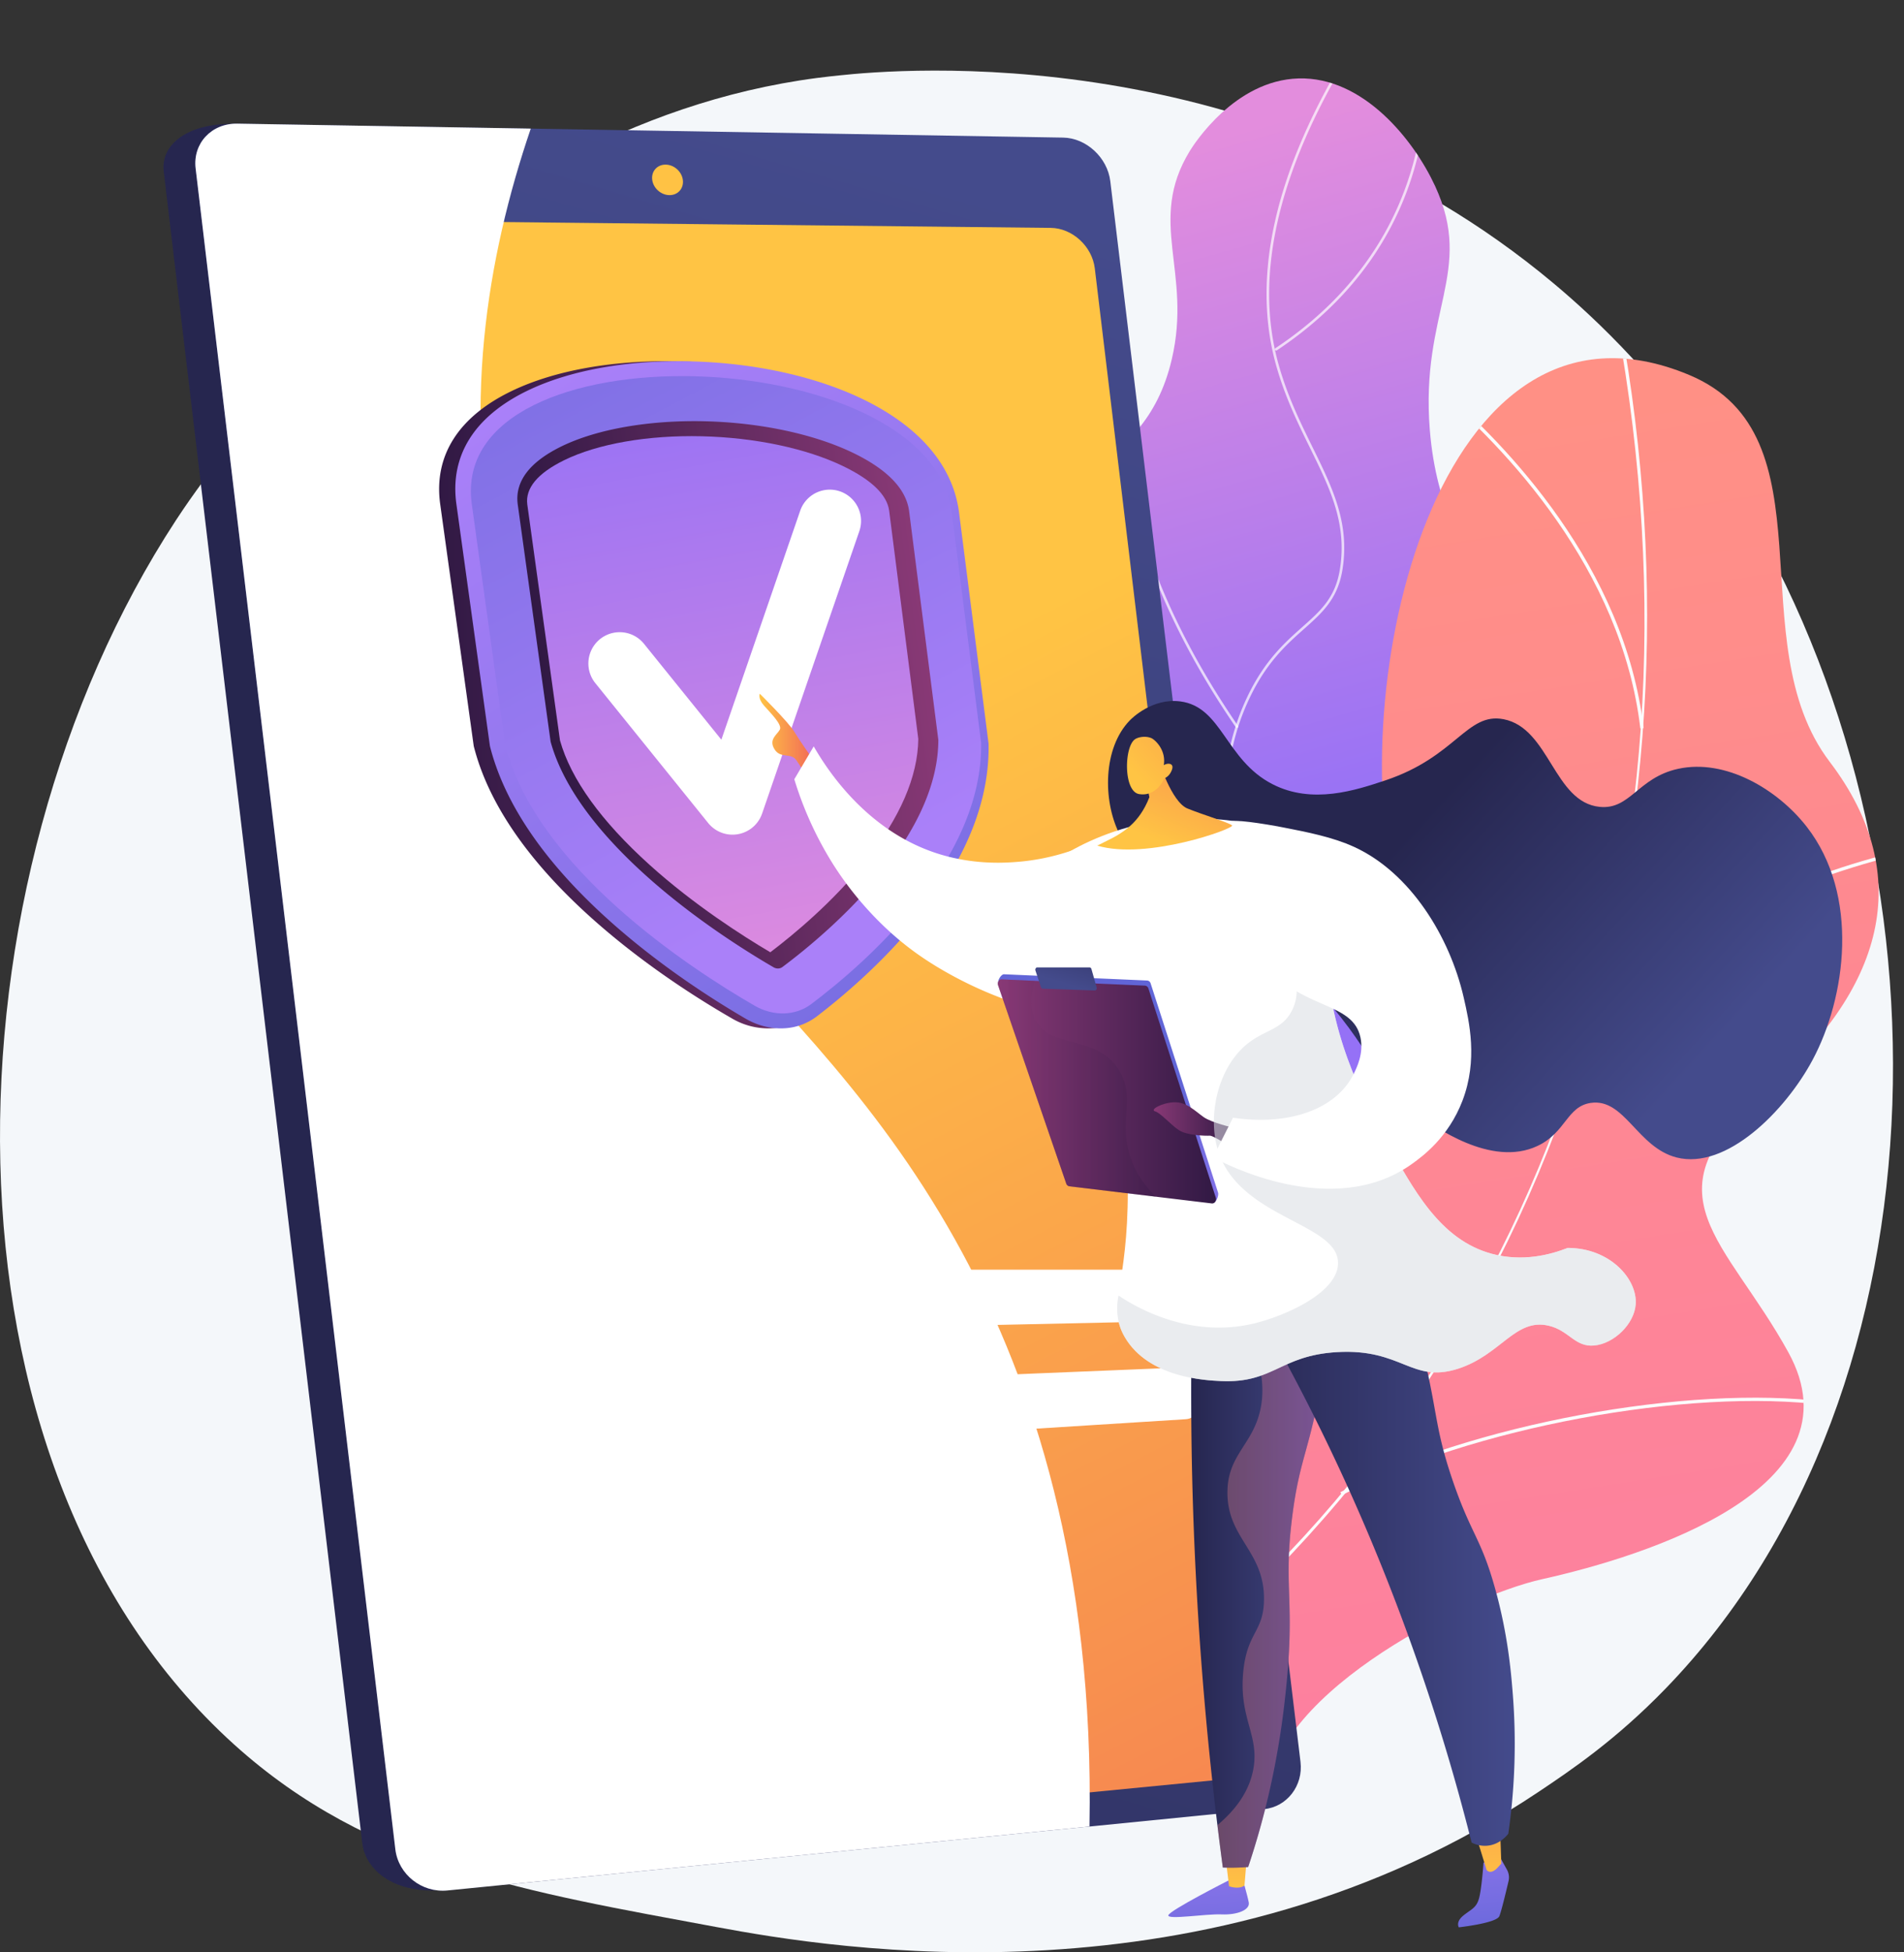 <svg xmlns="http://www.w3.org/2000/svg" xmlns:xlink="http://www.w3.org/1999/xlink" viewBox="0 0 2929.15 3002.25"><rect x="0" y="0" width="2929.15" height="3002.25" fill="#333333" stroke="none"/><defs><style>.cls-1{fill:url(#linear-gradient);}.cls-2{fill:url(#linear-gradient-2);}.cls-3{isolation:isolate;}.cls-4{fill:#f4f7fa;}.cls-5{clip-path:url(#clip-path);}.cls-14,.cls-6{fill:#fff;}.cls-6{opacity:0.7;}.cls-13,.cls-6{mix-blend-mode:soft-light;}.cls-7{clip-path:url(#clip-path-2);}.cls-8{fill:#fcfdfe;}.cls-9{fill:url(#linear-gradient-5);}.cls-10{fill:url(#linear-gradient-6);}.cls-11{fill:url(#linear-gradient-7);}.cls-12{fill:url(#linear-gradient-8);}.cls-15{fill:url(#linear-gradient-9);}.cls-16{fill:url(#linear-gradient-10);}.cls-17{fill:url(#linear-gradient-11);}.cls-18{fill:url(#linear-gradient-12);}.cls-19{fill:url(#linear-gradient-13);}.cls-20{fill:url(#linear-gradient-14);}.cls-21{fill:url(#linear-gradient-15);}.cls-22{fill:url(#linear-gradient-16);}.cls-23{fill:url(#linear-gradient-17);}.cls-24{fill:url(#linear-gradient-18);}.cls-25,.cls-32{opacity:0.3;mix-blend-mode:multiply;}.cls-25{fill:url(#linear-gradient-19);}.cls-26{fill:url(#linear-gradient-20);}.cls-27{fill:url(#linear-gradient-21);}.cls-28{fill:url(#linear-gradient-22);}.cls-29{fill:url(#linear-gradient-23);}.cls-30{fill:url(#linear-gradient-24);}.cls-31{fill:url(#linear-gradient-25);}.cls-32{fill:url(#linear-gradient-26);}.cls-33{fill:url(#linear-gradient-27);}.cls-34{fill:#d9dde3;opacity:0.57;}.cls-35{fill:url(#linear-gradient-28);}.cls-36{fill:url(#linear-gradient-29);}</style><linearGradient id="linear-gradient" x1="2017.21" y1="535.21" x2="2313.04" y2="1575.72" gradientUnits="userSpaceOnUse"><stop offset="0" stop-color="#e38ddd"/><stop offset="1" stop-color="#9571f6"/></linearGradient><linearGradient id="linear-gradient-2" x1="2493.39" y1="919.52" x2="3117.69" y2="4910.58" gradientUnits="userSpaceOnUse"><stop offset="0" stop-color="#ff9085"/><stop offset="1" stop-color="#fb6fbb"/></linearGradient><clipPath id="clip-path" transform="translate(-434.29 -243.45)"><path class="cls-1" d="M1896.83,2266.19c-78.85-90.48-52.93-270.82-.79-383.37,60.88-131.41,133.08-117.68,172.48-223.56,73.35-197.14-146.84-325.57-88.63-530.24,47.58-167.32,212.79-145,257-332.66,31.94-135.44-38.73-212.16,27.91-320.89,5.7-9.29,68.58-108.64,167.2-111.4,99.54-2.79,177.27,94.45,210.1,165.52,60.7,131.38-22.94,192.92-8.15,375.06,20.16,248,187.12,280.68,164.21,466.33-18.91,153.31-137.12,166.37-154.71,336.77-16.34,158.23,79.65,204.48,58.46,309.88C2653.21,2260.1,2057.65,2450.73,1896.83,2266.19Z"/></clipPath><clipPath id="clip-path-2" transform="translate(-434.29 -243.45)"><path class="cls-2" d="M2385.06,3019.47c-23.82,1.45-76.9-16.4-88.82-26.76-79.33-68.94-236.22-188.37-250.66-298.53-2.46-18.81,77.37-52,85.76-71.3,45.76-33.51,63.72-42.3,91.57-95.53,82.24-157.15-213.89-366,56.38-511.07,198-106.26,389.74-67.76,304.51-390.36s60-968,448.86-806c223.17,93,75.26,409.47,216.46,595,134.17,176.32,82.27,352.56-102.36,509.14s-56.84,225.31,38.78,399c114.84,208.61-219.8,313.53-378.43,348.78C2679.37,2700.24,2373.25,2858.72,2385.06,3019.47Z"/></clipPath><linearGradient id="linear-gradient-5" x1="1517.48" y1="1729.67" x2="1039.82" y2="1781.78" gradientUnits="userSpaceOnUse"><stop offset="0" stop-color="#444b8c"/><stop offset="1" stop-color="#26264f"/></linearGradient><linearGradient id="linear-gradient-6" x1="1938.35" y1="525.63" x2="757.23" y2="4546.66" xlink:href="#linear-gradient-5"/><linearGradient id="linear-gradient-7" x1="1418.46" y1="1493.21" x2="2551" y2="3687.5" gradientUnits="userSpaceOnUse"><stop offset="0" stop-color="#ffc444"/><stop offset="1" stop-color="#f36f56"/></linearGradient><linearGradient id="linear-gradient-8" x1="1495.76" y1="426.59" x2="107.62" y2="4186.12" xlink:href="#linear-gradient-7"/><linearGradient id="linear-gradient-9" x1="1109.85" y1="1311.91" x2="1940.57" y2="1311.91" gradientUnits="userSpaceOnUse"><stop offset="0" stop-color="#311944"/><stop offset="1" stop-color="#893976"/></linearGradient><linearGradient id="linear-gradient-10" x1="1515.81" y1="810.47" x2="2310.82" y2="2110.76" gradientTransform="matrix(1, 0, 0.14, 0.99, -372.32, 27.68)" gradientUnits="userSpaceOnUse"><stop offset="0" stop-color="#aa80f9"/><stop offset="1" stop-color="#6165d7"/></linearGradient><linearGradient id="linear-gradient-11" x1="1937.4" y1="1551.22" x2="1290" y2="249.43" xlink:href="#linear-gradient-10"/><linearGradient id="linear-gradient-12" x1="1463.98" y1="1297" x2="2065.09" y2="1297" gradientTransform="matrix(1, 0, 0.14, 0.99, -372.32, 27.68)" xlink:href="#linear-gradient-9"/><linearGradient id="linear-gradient-13" x1="1865.11" y1="1779.47" x2="1683.29" y2="788.59" gradientTransform="matrix(1, 0, 0.14, 0.99, -372.32, 27.68)" xlink:href="#linear-gradient"/><linearGradient id="linear-gradient-14" x1="2903.94" y1="2976.75" x2="2928.94" y2="3294.98" gradientTransform="translate(-626.26)" xlink:href="#linear-gradient-10"/><linearGradient id="linear-gradient-15" x1="2963.32" y1="3154.33" x2="2958.79" y2="2825.63" gradientTransform="translate(-626.26)" xlink:href="#linear-gradient-7"/><linearGradient id="linear-gradient-16" x1="3325" y1="2939.53" x2="3350.07" y2="3258.6" gradientTransform="translate(-626.26)" xlink:href="#linear-gradient-10"/><linearGradient id="linear-gradient-17" x1="3349.42" y1="3148.37" x2="3344.89" y2="2819.71" gradientTransform="translate(-626.26)" xlink:href="#linear-gradient-7"/><linearGradient id="linear-gradient-18" x1="2266.85" y1="2622.08" x2="2484.12" y2="2622.08" gradientUnits="userSpaceOnUse"><stop offset="0" stop-color="#26264f"/><stop offset="1" stop-color="#444b8c"/></linearGradient><linearGradient id="linear-gradient-19" x1="2281.87" y1="2622.09" x2="2484.11" y2="2622.09" xlink:href="#linear-gradient-2"/><linearGradient id="linear-gradient-20" x1="2327.16" y1="2598.14" x2="2764.55" y2="2598.14" xlink:href="#linear-gradient-18"/><linearGradient id="linear-gradient-21" x1="2639.37" y1="1482.95" x2="3057.36" y2="1865.52" xlink:href="#linear-gradient-18"/><linearGradient id="linear-gradient-22" x1="1602.57" y1="1373.91" x2="1680.38" y2="1373.91" xlink:href="#linear-gradient-7"/><linearGradient id="linear-gradient-23" x1="2172.89" y1="1861.7" x2="2036.74" y2="2087.38" gradientUnits="userSpaceOnUse"><stop offset="0" stop-color="#6165d7"/><stop offset="1" stop-color="#aa80f9"/></linearGradient><linearGradient id="linear-gradient-24" x1="1969.34" y1="1921.84" x2="2305.08" y2="1921.84" gradientUnits="userSpaceOnUse"><stop offset="0" stop-color="#893976"/><stop offset="1" stop-color="#311944"/></linearGradient><linearGradient id="linear-gradient-25" x1="2112.11" y1="1625.1" x2="2072.08" y2="1756.12" xlink:href="#linear-gradient-18"/><linearGradient id="linear-gradient-26" x1="1969.34" y1="1916.66" x2="2212.61" y2="1916.66" xlink:href="#linear-gradient-24"/><linearGradient id="linear-gradient-27" x1="2209.14" y1="1971.03" x2="2331.99" y2="1971.03" xlink:href="#linear-gradient-24"/><linearGradient id="linear-gradient-28" x1="2536.19" y1="1724.83" x2="2693.39" y2="1496.62" gradientTransform="translate(-614.82 371.98) rotate(-11.85)" xlink:href="#linear-gradient-7"/><linearGradient id="linear-gradient-29" x1="2518.35" y1="1612.83" x2="2796.2" y2="1445.55" gradientTransform="translate(-614.82 371.98) rotate(-11.85)" xlink:href="#linear-gradient-7"/></defs><title>garantia</title><g class="cls-3"><g id="Illustration"><path class="cls-4" d="M2996.16,2840.67c-75.8,78.13-143.63,124.06-195.56,158.74-506.46,338.17-1085.41,240.7-1264.41,207.39-288.78-53.75-532.56-91.67-742-280.9-475.93-430-452.78-1327-89.11-1882.59,43.12-65.89,406.24-604.14,986.44-680,14.19-1.86,24.77-2.91,34-3.9,89.75-9.5,646-59.65,1099.47,320.31,64.92,54.39,169.4,152.49,266.28,302.12C3445.55,1529,3446.68,2376.3,2996.16,2840.67Z" transform="translate(-434.29 -243.45)"/><path class="cls-1" d="M1896.83,2266.19c-78.85-90.48-52.93-270.82-.79-383.37,60.88-131.41,133.08-117.68,172.48-223.56,73.35-197.14-146.84-325.57-88.63-530.24,47.58-167.32,212.79-145,257-332.66,31.94-135.44-38.73-212.16,27.91-320.89,5.7-9.29,68.58-108.64,167.2-111.4,99.54-2.79,177.27,94.45,210.1,165.52,60.7,131.38-22.94,192.92-8.15,375.06,20.16,248,187.12,280.68,164.21,466.33-18.91,153.31-137.12,166.37-154.71,336.77-16.34,158.23,79.65,204.48,58.46,309.88C2653.21,2260.1,2057.65,2450.73,1896.83,2266.19Z" transform="translate(-434.29 -243.45)"/><g class="cls-5"><path class="cls-6" d="M2007.47,2411.17a2,2,0,0,1-.57-3.91c101.44-30.49,192.06-80.86,269.33-149.72,73.18-65.22,148.85-132.65,168.89-234.29,15.15-76.84-10.55-126.52-43.09-189.41-31.7-61.28-71.15-137.55-81.1-263.6-5.68-72-12.74-161.56,32.71-256.17,26.49-55.12,57.14-82.37,84.19-106.41,28.28-25.14,50.62-45,57.69-88.19,11.54-70.5-14.92-124.28-45.56-186.54-18.94-38.48-38.52-78.27-52.35-127.3-38.92-138-1.14-301.41,112.3-485.68a2,2,0,1,1,3.39,2.09c-112.83,183.29-150.46,345.62-111.85,482.51,13.73,48.68,33.23,88.3,52.08,126.62,30.95,62.88,57.67,117.18,45.92,188.95-7.29,44.58-31.24,65.87-59,90.52-26.77,23.79-57.1,50.76-83.24,105.16-45,93.64-38,182.62-32.33,254.12,9.88,125.25,49.13,201.12,80.66,262.08,32.9,63.59,58.88,113.81,43.46,192-20.3,102.95-96.48,170.84-170.14,236.5-77.72,69.25-168.84,119.91-270.84,150.56A2,2,0,0,1,2007.47,2411.17Z" transform="translate(-434.29 -243.45)"/><path class="cls-6" d="M2337.2,1362.76a2,2,0,0,1-1.65-.86c-119.22-173.37-160-317.32-173.17-407.54-14.32-97.92-.17-155.65,0-156.23a2,2,0,0,1,3.87,1c-.15.57-14.13,57.72.13,154.94,13.17,89.76,53.78,233,172.48,405.59a2,2,0,0,1-.51,2.77A2,2,0,0,1,2337.2,1362.76Z" transform="translate(-434.29 -243.45)"/><path class="cls-6" d="M2338.72,1673.21a2,2,0,0,1-1.8-1.13,2,2,0,0,1,.94-2.66c100.67-48.12,183.45-110.32,246-184.85a591,591,0,0,0,110.94-201c40.14-125.6,26.17-226.77,26-227.77a2,2,0,1,1,3.94-.57c.15,1,14.25,102.93-26.12,229.38A594.89,594.89,0,0,1,2587,1487c-63,75-146.21,137.6-247.44,186A2,2,0,0,1,2338.72,1673.21Z" transform="translate(-434.29 -243.45)"/><path class="cls-6" d="M2359.23,2190.52a2,2,0,0,1-1-.26c-208.81-120.81-296.92-269.47-334.07-372.9-40.28-112.16-31-196.94-30.88-197.78a2,2,0,1,1,4,.46c-.1.84-9.28,84.86,30.75,196.19,37,102.74,124.58,250.43,332.24,370.57a2,2,0,0,1-1,3.72Z" transform="translate(-434.29 -243.45)"/><path class="cls-6" d="M2397.6,782.53a2,2,0,0,1-1.66-.89,2,2,0,0,1,.55-2.77c159.82-106.25,210.11-245.42,224.15-343.46,15.23-106.33-7.68-188.6-7.91-189.42a2,2,0,1,1,3.84-1.09c.23.82,23.35,83.78,8,190.91-14.13,98.9-64.79,239.27-225.91,346.39A2,2,0,0,1,2397.6,782.53Z" transform="translate(-434.29 -243.45)"/></g><path class="cls-2" d="M2385.06,3019.47c-23.82,1.45-76.9-16.4-88.82-26.76-79.33-68.94-236.22-188.37-250.66-298.53-2.46-18.81,77.37-52,85.76-71.3,45.76-33.51,63.72-42.3,91.57-95.53,82.24-157.15-213.89-366,56.38-511.07,198-106.26,389.74-67.76,304.51-390.36s60-968,448.86-806c223.17,93,75.26,409.47,216.46,595,134.17,176.32,82.27,352.56-102.36,509.14s-56.84,225.31,38.78,399c114.84,208.61-219.8,313.53-378.43,348.78C2679.37,2700.24,2373.25,2858.72,2385.06,3019.47Z" transform="translate(-434.29 -243.45)"/><g class="cls-7"><path class="cls-8" d="M2175.61,2852.27l-3-4.06c625.63-468.32,905.6-1257.09,748.93-2109.94l5-.92c74.25,404.19,49,809.41-73,1171.84C2725.2,2290.22,2490.8,2616.34,2175.61,2852.27Z" transform="translate(-434.29 -243.45)"/><path class="cls-8" d="M3243.22,2404.3c-212-27.27-546,34.81-744.52,138.39l-2.35-4.5c199.31-104,534.64-166.3,747.51-138.93Z" transform="translate(-434.29 -243.45)"/><path class="cls-8" d="M2297.37,2758.93l-4-3.06c70.19-92.84,90.76-217.6,61.12-370.82-21.73-112.34-69.45-237.09-141.83-370.77l4.46-2.41c72.63,134.13,120.52,259.37,142.35,372.22C2389.36,2538.78,2368.48,2664.89,2297.37,2758.93Z" transform="translate(-434.29 -243.45)"/><path class="cls-8" d="M2868.8,1857.08l-4.2-2.85c123.32-181.81,338.69-265.35,497.66-303.42l1.18,4.94C3205.35,1593.61,2991.2,1676.62,2868.8,1857.08Z" transform="translate(-434.29 -243.45)"/><path class="cls-8" d="M2962.82,1363.06l-5,.59C2929,1117.86,2748.56,930.92,2643.6,841.37l3.3-3.86C2752.42,927.54,2933.79,1115.54,2962.82,1363.06Z" transform="translate(-434.29 -243.45)"/></g><path class="cls-9" d="M2087.84,526.22l291,2418.74c4.36,36.26-20.64,68.77-55.65,72.25l-1212,133.06c-74.25,4.62-114.91-33.31-119.49-71.88L686.14,506.87c-4.56-38.35,31.87-73.08,106.43-73.08l1223.08,25.76C2051.06,460.15,2083.5,490.14,2087.84,526.22Z" transform="translate(-434.29 -243.45)"/><path class="cls-10" d="M2142.39,522.06,2435,2952.89c4.38,36.45-20.7,69.13-55.84,72.63l-1256.56,125.1c-39.4,3.92-75.5-24.58-80.11-63.34L735.25,502.47c-4.58-38.54,24.36-69.53,64.18-68.86l1270.49,21.44C2105.46,455.65,2138,485.8,2142.39,522.06Z" transform="translate(-434.29 -243.45)"/><path class="cls-11" d="M2118.54,656.14,2389.74,2910c4.1,34-19.39,64.52-52.28,67.72L1155.71,3092.6c-36.62,3.56-70.19-23-74.48-59.12L797.31,645.72c-4.27-35.9,22.59-64.94,59.58-64.55l1193.88,12.72C2084,594.24,2114.47,622.25,2118.54,656.14Z" transform="translate(-434.29 -243.45)"/><path class="cls-12" d="M1484.83,520.39c1.55,12.94-7.74,23.3-20.76,23.13s-24.87-10.81-26.42-23.77,7.77-23.33,20.81-23.14S1483.28,507.45,1484.83,520.39Z" transform="translate(-434.29 -243.45)"/><g class="cls-13"><path class="cls-14" d="M1914.23,2169.08c-241.93-447.3-603.34-581.19-712.15-1042.17-58.82-249.18-18.74-487.68,48.75-685.68l-451.4-7.62c-39.82-.67-68.76,30.32-64.18,68.86l307.23,2584.81c4.61,38.76,40.71,67.26,80.11,63.34l987.78-98.34C2117.67,2651.48,2022.07,2368.46,1914.23,2169.08Z" transform="translate(-434.29 -243.45)"/></g><g class="cls-13"><path class="cls-14" d="M2216.33,2196H1110.83c-28.35,0-47.3,23.31-42,52.05h0c5.28,28.75,32.7,51.56,61,50.95l1101.14-23.74c16.55-.36,26.62-18.25,22.63-39.95h0C2249.54,2213.59,2233,2196,2216.33,2196Z" transform="translate(-434.29 -243.45)"/><path class="cls-14" d="M2244,2346.67l-1097.21,45.15c-28.14,1.15-46.92,25.41-41.63,54.15s32.53,50.61,60.56,48.84l1092.84-68.88c16.43-1,26.4-19.47,22.41-41.17S2260.51,2346,2244,2346.67Z" transform="translate(-434.29 -243.45)"/></g><path class="cls-15" d="M1618.68,1824.86a110,110,0,0,1-58.08-15.1c-55.42-31.92-138-84.65-215.26-153.66-98-87.58-159.42-176.6-181.9-264l-.35-1.37-51.73-373c-9.81-73.72,28.43-133.56,109.93-172.88,67.35-32.49,160.19-48.58,260.94-45.56,99.57,3,194.18,24.28,266.83,59.77,86.35,42.18,136.61,101.47,146,171.75l45.5,356.41,0,1.31c1.22,83.71-32.9,170.24-101.92,257.74-55.35,70.18-121.06,125.8-166.68,160.25A92.29,92.29,0,0,1,1618.68,1824.86Z" transform="translate(-434.29 -243.45)"/><path class="cls-16" d="M1638.36,1824.86c-19.54.59-39.37-4.62-57.33-15.1-54.75-31.92-136.38-84.65-212.69-153.66-96.84-87.58-157.62-176.6-180-264l-.35-1.37-51.71-373c-9.81-73.72,27.82-133.56,108.18-172.88,66.4-32.49,158-48.58,257.41-45.56,98.26,3,191.66,24.28,263.41,59.77,85.29,42.18,135,101.47,144.33,171.75l45.53,356.41,0,1.31c1.35,83.71-32.17,170.24-100.12,257.74-54.5,70.18-119.24,125.8-164.19,160.25A90.19,90.19,0,0,1,1638.36,1824.86Z" transform="translate(-434.29 -243.45)"/><path class="cls-17" d="M1160,1018l51.47,371.12c48.67,189.36,282.89,342.67,383.77,400.92,28.9,16.68,62.88,15.69,87-2.45,82.88-62.44,264.08-219.65,261.45-401.71l-45.37-355.43C1863.21,766.73,1123.39,742.62,1160,1018Z" transform="translate(-434.29 -243.45)"/><path class="cls-18" d="M1631.4,1732.8a13.55,13.55,0,0,1-7.16-1.9c-41.56-24.17-122.62-74.79-196.08-140.89-79.35-71.41-128.87-140.83-146.79-206l-50.6-365c-4.58-35,18.07-65,67.09-89,54.73-26.77,135.63-40.82,221.58-38.7,85.09,2.09,167.82,19.86,227.32,48.61,52.63,25.43,81.51,55.41,86.09,89.22l45,352.34c-.23,63.1-29,131.12-85.86,202.62-53.48,67.23-119.3,120.53-154,146.44A11.49,11.49,0,0,1,1631.4,1732.8Z" transform="translate(-434.29 -243.45)"/><path class="cls-19" d="M1619.33,1707.85c-42-24.82-117.27-72.75-185.53-134.28-74.59-67.24-121.16-131.75-138-191.45l-50.31-362.86c-3.27-25,15.79-48,56.51-68,51.83-25.45,129.16-38.86,211.78-36.93,81.83,1.91,161,18.67,217.42,45.88,43.87,21.14,67.71,44.2,71,68.62l44.8,351.05c-.67,57.92-28.07,121.26-81.77,188.63C1715.36,1631.06,1654.35,1681.35,1619.33,1707.85Z" transform="translate(-434.29 -243.45)"/><path class="cls-14" d="M1561.22,1527a48.12,48.12,0,0,1-37.44-17.9l-173.87-215.41a48.13,48.13,0,0,1,74.9-60.46l119.24,147.73,121.27-352.07a48.12,48.12,0,1,1,91,31.34l-149.59,434.31a48.17,48.17,0,0,1-45.51,32.46Z" transform="translate(-434.29 -243.45)"/><path class="cls-20" d="M2322.9,3135.92s-89.73,45.6-91.2,52.88,57.71-2.44,81.87-1.39,44-6.93,41.84-18.37-10.64-40.22-10.64-40.22Z" transform="translate(-434.29 -243.45)"/><path class="cls-21" d="M2319.62,3098.92l5.46,45.17s14.2,5.65,23.75-1l4.07-49.55Z" transform="translate(-434.29 -243.45)"/><path class="cls-22" d="M2742.22,3100l10.44,18.73a24.62,24.62,0,0,1,2.39,17.52c-3.65,15.58-10.94,45.94-14.12,53.86-4.33,10.79-62.4,17.19-62.4,17.19s-5.18-8.15,6.88-18,19.81-11.39,24.06-25.91,7.1-55.6,7.1-55.6Z" transform="translate(-434.29 -243.45)"/><path class="cls-23" d="M2698.78,3052.39c3.81,3.4,22.46,66.69,22.46,66.69s6,8.63,17.51-4.1,5.19-5.72,5.19-5.72l-2.15-62.25Z" transform="translate(-434.29 -243.45)"/><path class="cls-24" d="M2270.25,2191.35c-4.74,134.75-4.93,281.15,2,437.56,7.81,176.12,23.5,338.89,43.27,486.45,7.36.27,15.08.31,23.15.06,5.45-.17,10.73-.47,15.83-.86a1219.61,1219.61,0,0,0,33.25-118.9A1265.69,1265.69,0,0,0,2411,2856.45c17.28-152.63-3-165.94,11.05-279,12.42-100.18,30.08-104.09,50.82-246.32,22.5-154.32,5.75-177.47-2.4-185.83C2435.77,2109.64,2354.33,2133.88,2270.25,2191.35Z" transform="translate(-434.29 -243.45)"/><path class="cls-25" d="M2470.44,2145.25c-33.07-34-108.69-13.4-188.57,38.43,91.89,111,101.91,183,90.89,229.73-12.45,52.81-50.3,68-50.16,125.76.18,71,57.46,89.75,56.24,164.84-.8,49.65-26,49.14-31.92,110.46-7,72.56,25.85,97.56,15.2,151.25-4.58,23.1-17.66,53.27-54.9,84.36,2.68,22.05,5.44,43.87,8.31,65.29,7.34.25,15.07.3,23.14,0,5.45-.16,10.73-.46,15.83-.85a1219.61,1219.61,0,0,0,33.25-118.9A1265.69,1265.69,0,0,0,2411,2856.45c17.27-152.63-3-165.94,11.05-279,12.42-100.18,30.08-104.09,50.82-246.32C2495.33,2176.76,2478.59,2153.61,2470.44,2145.25Z" transform="translate(-434.29 -243.45)"/><path class="cls-26" d="M2327.16,2189.09A3145.12,3145.12,0,0,1,2568,2672.45a3269.3,3269.3,0,0,1,130.21,404.46,43.89,43.89,0,0,0,26.49,4.59c17.09-2.52,27.33-14.72,30-18.12a972.82,972.82,0,0,0,6.88-214.86c-2.71-34.21-7.52-91.18-27-161.5-21.85-78.78-36.86-83.21-65.36-166.55-29.58-86.5-22.41-108.09-50.74-216.34a1538.75,1538.75,0,0,0-63.25-189.81Z" transform="translate(-434.29 -243.45)"/><path class="cls-27" d="M2306.11,1626.68c-87.37-57.06-124.8-50.48-150.13-101.73-25.05-50.69-25-131.12,16.46-173.72,3-3.13,34.62-34.57,77.35-29.19,64.63,8.16,69.39,89.8,141.89,127.21,61.42,31.69,128.41,9.4,173.74-5.69,109.17-36.33,125.38-105,182-94.1,70.92,13.73,77.19,127.77,147.85,134.79,47.23,4.7,58.48-44.85,120.56-58.49,73-16,153,31.37,197.9,89,82.06,105.36,60.44,262.61,9.1,358.6-42.18,78.86-132.88,169.57-209.27,150.06-60.36-15.42-80-91.5-131.94-83.93-36.91,5.39-38.25,45.49-81.88,66.13-71.66,33.89-160.12-30.71-184.25-48.33-68.78-50.23-57.83-82.35-146.51-183C2433.92,1734.49,2383.47,1677.2,2306.11,1626.68Z" transform="translate(-434.29 -243.45)"/><path class="cls-28" d="M1680.38,1404.74s-14.76-20.66-24.13-36-53.1-58.48-53.1-58.48-3.33,6.84,6.08,17.79,29.22,29.73,24.67,37.66-17.38,14.94-8.12,29.94,25.34,4.75,33.57,16.78,16.65,25.14,16.65,25.14Z" transform="translate(-434.29 -243.45)"/><path class="cls-14" d="M1686.14,1391.26l-29.87,50.53a542.52,542.52,0,0,0,59.54,130.49c13.81,21.88,56.63,86.07,129.12,137.7,98.68,70.27,278.46,135.83,331.09,61,47-66.73-28.84-214.63-42.8-241.18-28.25,14.81-74.67,34.45-134.35,39.09-19.55,1.53-70.45,5-127.8-14.7C1764.94,1517.79,1706,1425.79,1686.14,1391.26Z" transform="translate(-434.29 -243.45)"/><path class="cls-14" d="M2018.09,1617c5,25,82.58,11.57,98.59,56.86,8.6,24.31-9.65,39.75-10.41,81-.86,46.21,21.16,72.45,38.06,108.8,24.75,53.25,24.84,105.44,25,209.82.26,148.59-32.59,178.47-4.55,226.36,36.51,62.33,124.17,66.31,147.86,67.39,81,3.68,90.64-39.36,178.56-44.5,100.41-5.88,114.71,48.7,186.53,25.43,65.6-21.27,87.67-77.84,138.75-66.12,31.93,7.31,40.39,33.33,70.52,30.51s61.55-32.82,63.69-63.58c2.65-38.23-39.14-86.4-104.64-86.47-26,10.21-69.16,22.05-117.15,8.9-78.61-21.54-119.5-96.29-164.91-179.3-31.42-57.42-89.16-163-89.85-301.37-.28-57.08,9.36-73.78-4.55-104.28-45.17-99.06-220.44-84.28-235.29-82.85C2114.9,1515.17,2012.09,1586.9,2018.09,1617Z" transform="translate(-434.29 -243.45)"/><path class="cls-29" d="M1978.93,1741.7l220.15,9.6a6.05,6.05,0,0,1,5.35,4.39l103.71,321.67c1.49,4.61-3.18,16.15-7.54,15.63L2083,2059.88a6.08,6.08,0,0,1-4.91-4.22l-107.9-300.24C1968.61,1751,1974.67,1741.51,1978.93,1741.7Z" transform="translate(-434.29 -243.45)"/><path class="cls-30" d="M1975.51,1749.57l220.15,9.61a6,6,0,0,1,5.36,4.38l103.7,321.67c1.49,4.61-1.86,9.37-6.22,8.85l-219-26.33a6.08,6.08,0,0,1-4.91-4.21l-104.88-305C1968.21,1754.14,1971.25,1749.39,1975.51,1749.57Z" transform="translate(-434.29 -243.45)"/><path class="cls-31" d="M2035.71,1761.55l-8.48-25.64c-.77-2.32.77-4.78,3-4.78h80.14a3.23,3.23,0,0,1,3,2.48l8.06,28.36c.66,2.33-.94,4.69-3.12,4.62l-79.71-2.73A3.21,3.21,0,0,1,2035.71,1761.55Z" transform="translate(-434.29 -243.45)"/><path class="cls-32" d="M2171.23,2016.21c-14.3-51.84,9.23-85.6-14.79-125.89-34-57-107-32.86-129.65-78.84-6.12-12.4-9-30.88-.79-59.71l-50.49-2.2c-4.26-.18-7.3,4.56-5.77,9l104.88,305a6.08,6.08,0,0,0,4.91,4.21l133.08,16C2188.91,2060.64,2177,2037.29,2171.23,2016.21Z" transform="translate(-434.29 -243.45)"/><path class="cls-33" d="M2332,1977.69s-33.26-7.4-46.09-16.43-26.44-23.54-45.36-22.75-37.95,11.55-29.21,14,25.06,21.85,37.53,29.48,41,8.32,46.27,7.9,26.25,13.67,26.25,13.67Z" transform="translate(-434.29 -243.45)"/><path class="cls-34" d="M2846.07,2162.56c-26,10.21-69.16,22.05-117.14,8.9-78.62-21.54-119.51-96.28-164.92-179.3-31.42-57.42-89.16-163-89.85-301.38-.28-57.07,9.36-73.77-4.55-104.27a105.83,105.83,0,0,0-7.62-13.68c-34.32,25.93-47.63,51.91-51.52,74.72-9.47,55.51,35.17,100.9,11.94,148.78-18.43,38-54.71,28.07-88.71,72.48-29.55,38.6-39.16,96.51-26.46,141,30.8,107.89,186.25,113.25,185.5,176.43-.54,45.55-81.8,80.83-128.42,92.23-103.78,25.39-190.12-29.87-209.2-42.74a93.68,93.68,0,0,0,.89,43.52,81.78,81.78,0,0,0,8.79,20.67c36.51,62.33,124.17,66.31,147.86,67.39,81,3.68,90.64-39.36,178.56-44.5,100.41-5.88,114.71,48.7,186.53,25.43,65.6-21.27,87.67-77.84,138.75-66.12,31.93,7.31,40.39,33.33,70.52,30.51s61.55-32.82,63.69-63.58C2953.36,2210.8,2911.57,2162.63,2846.07,2162.56Z" transform="translate(-434.29 -243.45)"/><path class="cls-14" d="M2331.14,1962.28l-30.71,61c15.78,8.64,184.5,97.89,306.8,9.53,15.12-10.92,55.31-40,77-96.82,23.87-62.67,10.48-120.93,1.79-158.78-21.5-93.68-82.32-192-168.61-231.43-33-15.08-72.09-22.71-108.9-29.89-31.22-6.08-80.28-13.54-81.32-8.26-.51,2.58,10.89,5.87,18.81,10.88,48.62,30.75-13.12,157.74,44,218.65,54.74,58.34,125.78,48.7,137.23,101.58,5.32,24.58-5.69,46.69-10.6,56.54C2489.24,1950.29,2415.52,1974.89,2331.14,1962.28Z" transform="translate(-434.29 -243.45)"/><path class="cls-35" d="M2216.62,1412.32s19.82,64.41,44.49,74.44,63.69,21.53,68.59,26-131.11,53.83-207.37,31.1h0c21.73-10.63,27.55-14,27.55-14,5.8-3.39,16.62-9.72,26.78-19.77,6.91-6.84,17.73-19.58,25.87-40.74l-7.12-36.56Z" transform="translate(-434.29 -243.45)"/><path class="cls-36" d="M2225.52,1440.44S2214,1469,2186.8,1464.6c-24.39-3.92-23.15-72.51-6.58-84.19,5.53-3.89,16.74-5.37,25.06-2,5.85,2.4,23.27,18.35,19.39,41.71,5.37-3.19,10.72-2.69,12.58.18,2.36,3.64-1.46,10.25-2.33,11.75A20,20,0,0,1,2225.52,1440.44Z" transform="translate(-434.29 -243.45)"/></g></g></svg>